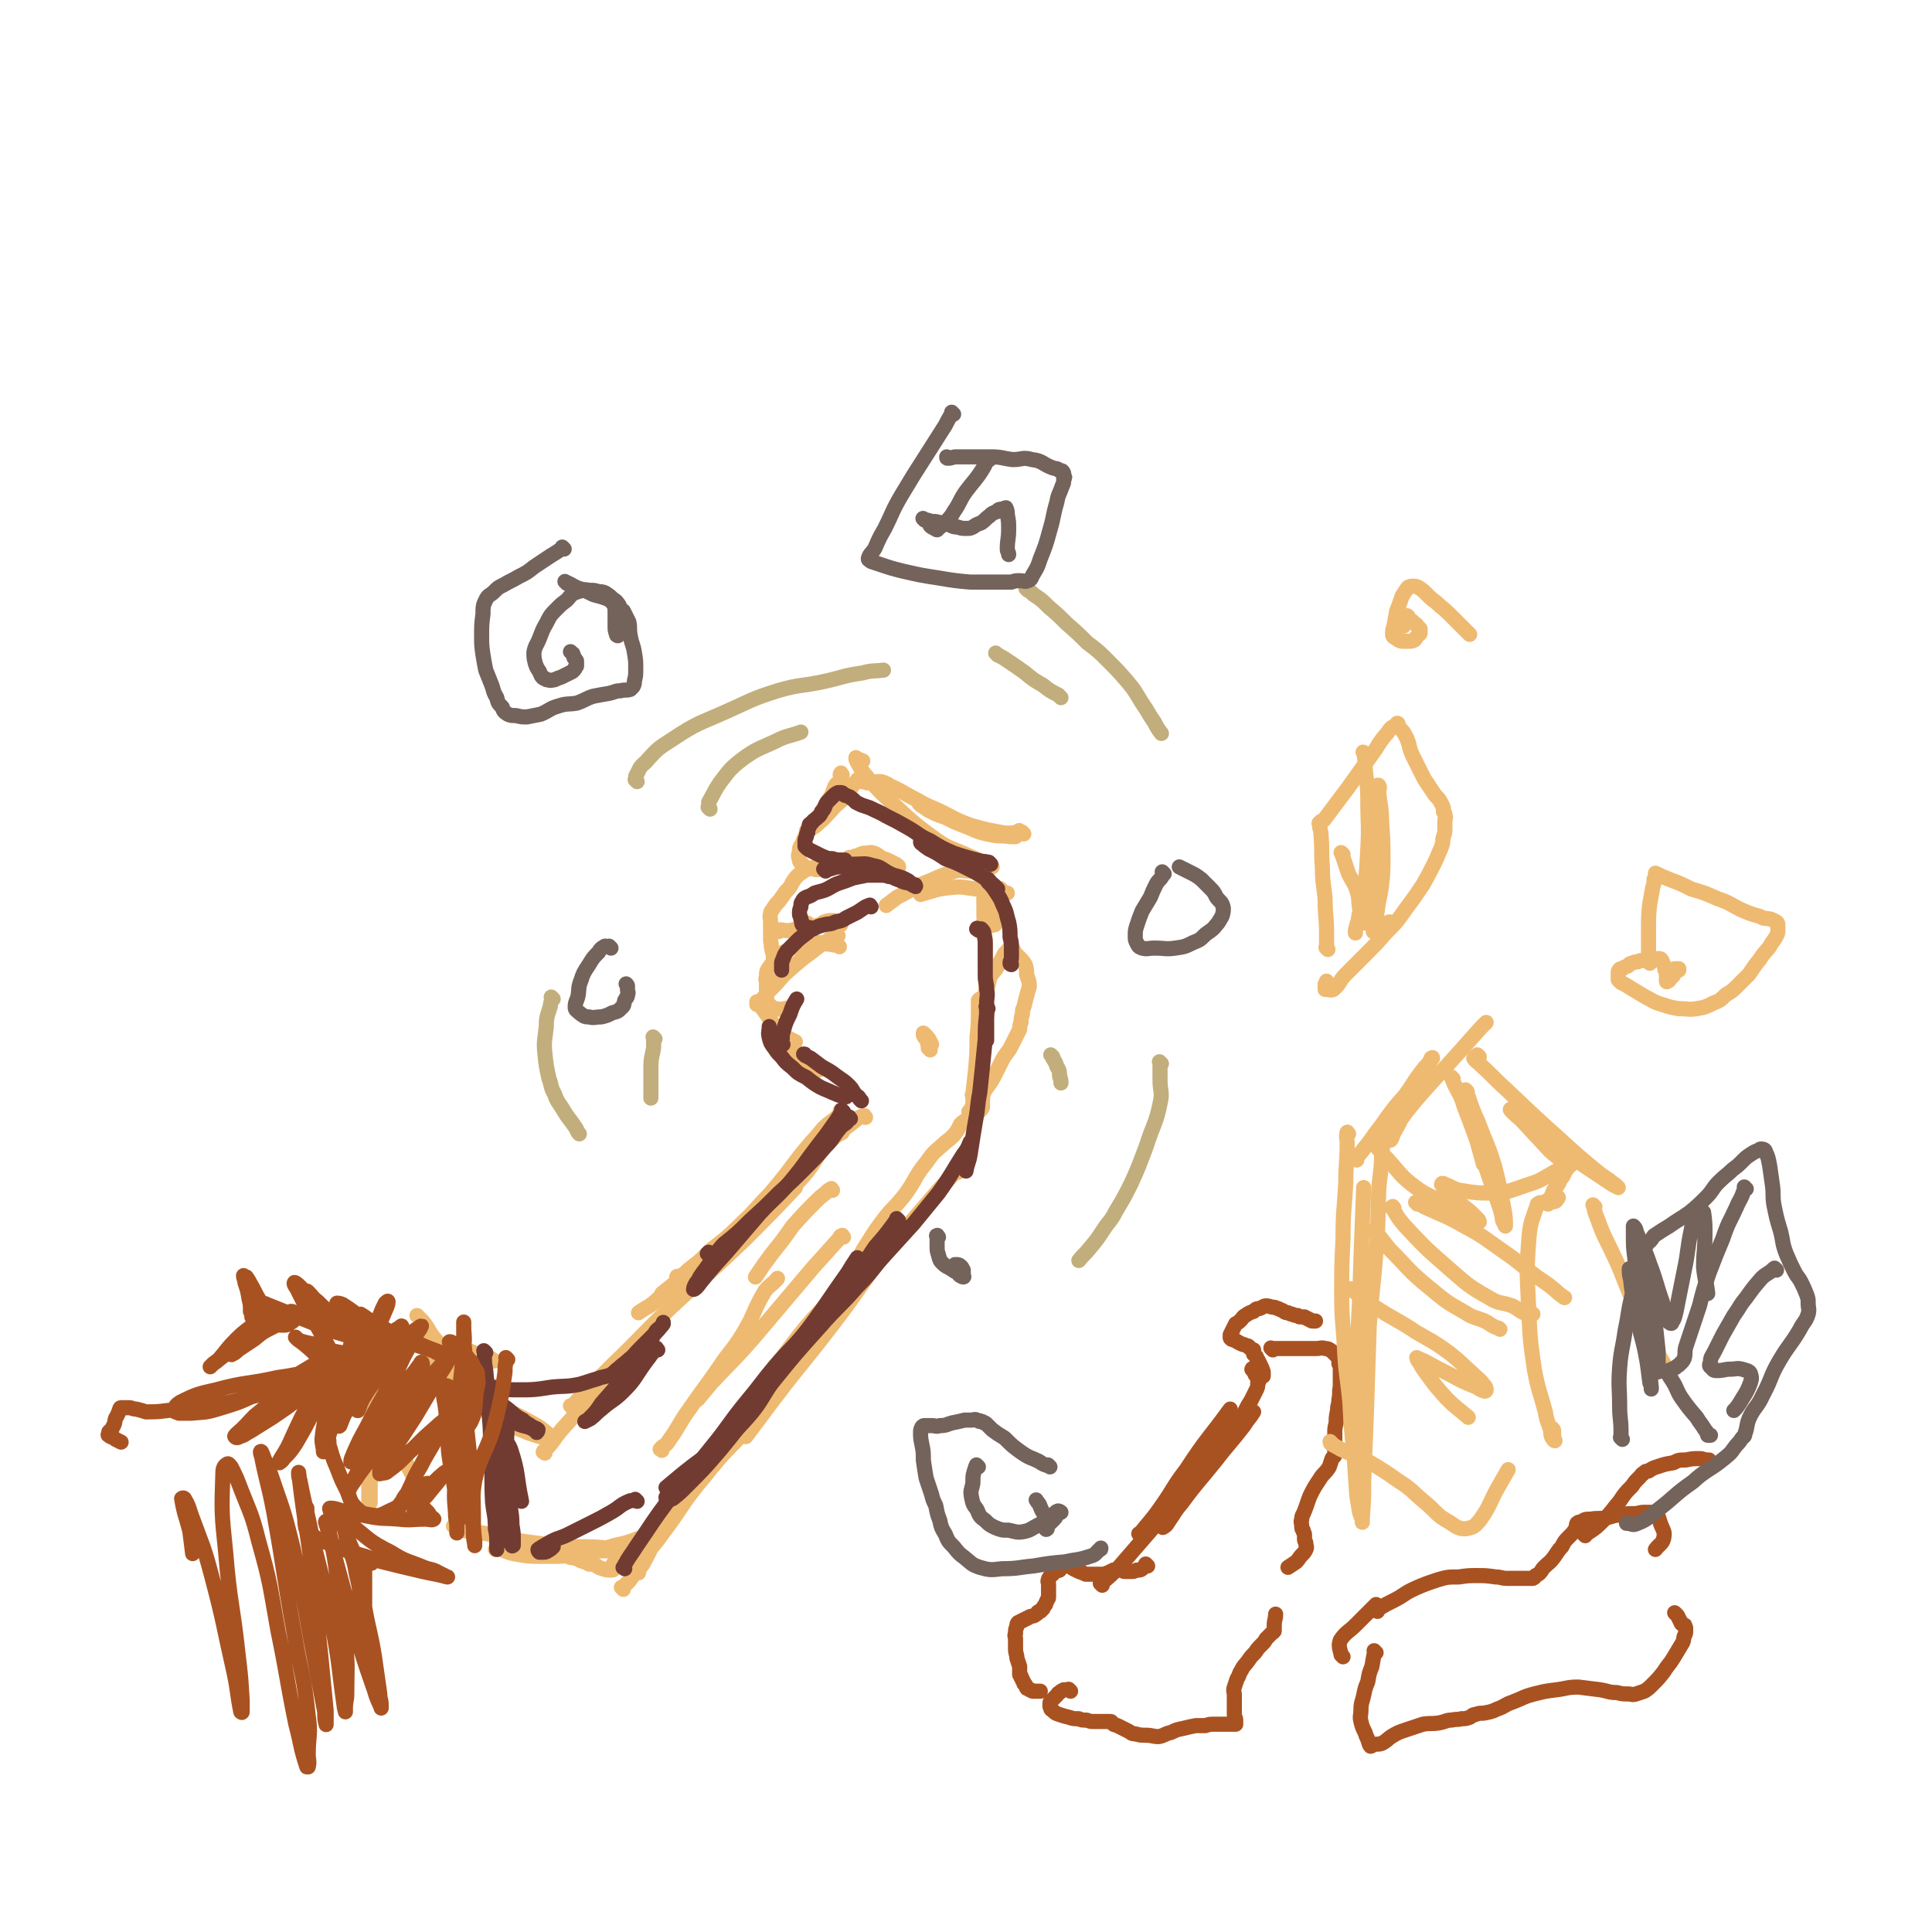 <svg viewBox='0 0 1404 1404' version='1.1' xmlns='http://www.w3.org/2000/svg' xmlns:xlink='http://www.w3.org/1999/xlink'><g fill='none' stroke='#EEBA71' stroke-width='11' stroke-linecap='round' stroke-linejoin='round'><path d='M416,1023c-1,-1 -1,-1 -1,-1 -1,-1 0,0 0,0 4,-3 4,-4 7,-7 12,-12 12,-12 23,-23 24,-23 23,-24 47,-46 25,-23 25,-22 49,-45 19,-19 19,-19 37,-38 '/><path d='M612,808c-1,-1 -1,-2 -1,-1 -1,0 0,2 -1,3 -7,7 -9,6 -15,14 -19,21 -17,22 -35,43 -20,21 -19,22 -40,42 -20,18 -21,18 -42,35 -6,6 -7,5 -14,10 '/><path d='M396,1056c-1,-1 -2,-1 -1,-1 0,-1 0,0 1,-1 7,-7 6,-8 13,-16 21,-23 20,-24 41,-47 22,-25 22,-25 45,-49 26,-27 26,-27 53,-53 16,-16 18,-15 33,-31 12,-13 10,-15 21,-28 4,-5 5,-4 10,-7 '/><path d='M629,812c-1,-1 -1,-2 -1,-1 -3,0 -3,1 -5,2 -7,6 -7,5 -14,11 -17,16 -16,17 -32,32 -17,16 -17,15 -34,30 -17,15 -16,15 -33,30 -14,12 -14,12 -29,24 '/><path d='M493,929c-1,-1 -2,-1 -1,-1 0,-1 0,0 1,0 4,-2 4,-2 7,-5 9,-7 9,-7 17,-15 13,-10 13,-10 25,-22 13,-11 13,-11 25,-23 8,-8 8,-9 16,-17 3,-4 3,-4 7,-7 1,-1 2,-1 2,-1 0,1 -1,1 -2,3 '/><path d='M696,852c-1,-1 -1,-2 -1,-1 -1,0 -1,1 -1,1 -6,7 -7,7 -13,14 -19,22 -19,22 -37,44 -19,24 -18,25 -37,50 -26,34 -27,33 -53,68 -6,8 -6,8 -12,16 '/><path d='M453,1155c-1,-1 -1,-1 -1,-1 -1,-1 0,0 0,0 4,-4 5,-4 8,-9 11,-17 8,-19 21,-35 21,-29 23,-27 45,-54 24,-31 22,-32 46,-63 14,-20 15,-20 29,-40 12,-15 11,-15 22,-30 8,-11 8,-12 17,-22 5,-6 5,-5 11,-10 1,-1 2,-1 2,-1 1,0 0,1 -1,2 -4,6 -5,6 -9,12 -19,25 -19,25 -37,50 -29,38 -28,40 -58,78 -17,21 -19,19 -36,41 -17,20 -15,21 -31,42 -7,10 -8,9 -14,19 -3,4 -2,5 -3,9 -1,0 -1,-1 -1,-1 1,-3 2,-2 4,-5 10,-18 8,-19 19,-36 14,-22 16,-21 31,-42 17,-23 16,-23 33,-47 15,-21 15,-21 31,-42 16,-20 18,-18 33,-39 8,-11 7,-12 14,-24 6,-9 6,-10 12,-18 8,-11 9,-10 17,-20 9,-12 7,-13 16,-24 5,-7 5,-7 12,-13 3,-3 4,-3 7,-6 2,-2 2,-2 4,-5 1,-2 1,-2 2,-4 2,-2 3,-2 5,-4 1,-1 1,-2 2,-3 2,-1 3,-1 5,-3 0,0 0,0 0,-1 0,-1 0,-1 0,-1 0,-1 0,-1 0,-2 0,-1 0,-1 0,-1 0,-1 0,-2 0,-1 0,0 0,1 0,2 0,1 1,1 1,1 1,1 1,0 1,1 1,1 0,1 0,2 0,0 1,0 1,-1 1,-1 1,-1 1,-2 0,-2 0,-2 0,-4 0,-2 0,-2 0,-4 0,-1 1,-1 1,-2 '/><path d='M708,797c-1,-1 -1,-1 -1,-1 -1,-1 0,0 0,0 0,1 0,1 0,1 0,1 0,1 0,2 0,1 0,3 0,2 0,-1 0,-3 0,-6 1,-9 1,-9 2,-18 1,-12 1,-12 1,-23 1,-10 1,-10 1,-19 0,-4 0,-4 0,-8 0,0 1,-1 1,-1 0,2 0,2 0,5 0,6 0,6 0,12 0,6 0,6 0,12 1,4 0,4 1,8 0,1 1,2 1,1 1,0 0,0 0,-1 0,-3 0,-3 0,-5 1,-15 2,-15 2,-30 1,-18 0,-18 0,-36 0,-15 -1,-15 -1,-31 0,-4 0,-4 0,-8 0,-3 0,-4 1,-5 0,0 1,1 1,2 1,4 1,4 1,9 1,3 1,3 1,6 0,3 0,3 1,5 0,1 0,2 1,2 0,1 1,0 2,0 0,0 -1,-1 -1,-1 1,-2 2,-2 2,-4 1,-2 0,-2 0,-5 1,-2 1,-2 1,-5 0,-1 0,-1 0,-2 '/><path d='M728,647c-1,-1 -1,-1 -1,-1 -1,-1 0,0 0,0 1,1 1,1 1,1 1,1 1,2 2,2 1,1 2,0 2,0 -1,0 -1,0 -2,0 -4,0 -4,0 -7,-1 -7,-1 -7,-2 -14,-2 -9,-1 -9,-2 -18,-1 -11,1 -11,2 -22,5 '/><path d='M711,634c-1,-1 -1,-1 -1,-1 -1,-1 0,0 0,0 0,0 0,0 0,0 -3,0 -3,0 -5,0 -6,0 -6,-1 -11,0 -9,3 -9,3 -18,7 -13,5 -12,6 -24,12 -4,3 -4,3 -8,6 '/><path d='M609,680c-1,-1 -1,-1 -1,-1 -1,-1 0,0 0,0 0,0 0,0 0,0 -1,1 -1,1 -2,1 -5,4 -5,4 -10,7 -10,8 -10,7 -19,15 -7,6 -7,6 -13,13 -5,5 -5,5 -9,10 -2,2 -2,2 -4,4 -1,0 -1,0 -1,1 0,0 0,0 0,0 0,0 0,0 0,-1 0,0 0,0 0,0 0,-1 0,-1 0,-1 0,0 0,0 0,0 1,1 2,1 2,2 5,7 5,7 10,14 6,9 5,10 12,18 5,6 6,5 12,9 3,3 3,3 6,6 1,1 2,1 2,1 1,0 0,-1 -1,-2 -3,-2 -3,-2 -5,-4 -5,-4 -5,-4 -9,-7 -4,-4 -4,-4 -7,-7 -3,-3 -4,-3 -6,-6 0,0 1,-1 1,0 3,1 3,1 7,3 2,1 2,1 4,2 '/><path d='M742,605c-1,-1 -1,-1 -1,-1 -1,-1 0,0 0,0 0,0 0,0 0,0 -1,1 -1,1 -2,2 -1,1 -1,2 -1,2 -1,0 -1,0 -2,0 -1,0 -1,0 -2,0 -6,-1 -6,0 -12,-1 -10,-2 -10,-2 -19,-6 -8,-3 -8,-3 -16,-7 -6,-2 -6,-2 -12,-5 -3,-2 -3,-2 -6,-4 0,-1 0,-1 -1,-1 '/><path d='M721,630c-1,-1 -1,-1 -1,-1 -1,-1 0,0 0,0 0,0 0,0 0,0 -2,-1 -2,-1 -5,-2 -6,-3 -6,-3 -13,-6 -11,-5 -12,-4 -22,-11 -15,-11 -15,-11 -29,-24 -13,-12 -13,-12 -24,-25 -2,-3 -2,-4 -4,-7 -1,-2 -1,-2 -1,-3 0,-1 0,0 0,0 2,1 3,1 5,2 '/><path d='M744,606c-1,-1 -1,-1 -1,-1 -1,-1 0,0 0,0 0,0 0,0 0,0 -1,0 -1,0 -2,0 -7,0 -7,1 -13,0 -11,-2 -11,-2 -22,-5 -14,-5 -13,-6 -26,-12 -10,-4 -10,-5 -20,-10 -5,-3 -5,-3 -11,-6 -3,-1 -3,-2 -6,-3 -2,-1 -2,-1 -5,-1 -2,0 -2,1 -4,1 -2,0 -2,0 -3,0 -2,0 -2,-1 -4,-1 -1,-1 -1,0 -1,0 -1,0 -1,-1 -2,-1 -1,-1 -1,0 -1,0 -1,1 -1,1 -2,2 -3,4 -3,5 -6,9 -5,6 -6,5 -11,11 -5,5 -4,5 -9,9 -4,4 -4,3 -9,6 '/><path d='M612,563c-1,-1 -1,-2 -1,-1 -1,1 0,2 0,4 -1,3 -2,2 -4,5 -2,4 -1,4 -4,9 -2,4 -2,4 -5,8 -2,4 -2,4 -5,8 -2,3 -3,3 -5,6 -2,3 -1,3 -3,6 -1,2 -1,2 -2,5 -2,3 -2,3 -2,6 -1,3 -1,3 0,6 0,1 0,1 1,2 2,2 2,2 3,3 2,1 2,1 4,1 2,0 2,1 5,1 3,-1 3,-1 6,-2 3,-1 3,-1 6,-2 2,-1 2,-1 5,-2 2,-1 2,-1 5,-2 1,-1 1,-1 2,-1 1,0 1,0 2,0 1,0 1,-1 2,-1 1,0 1,0 1,0 1,0 1,-1 2,-1 2,-1 2,-1 4,-1 3,0 3,-1 6,0 3,1 2,1 5,3 2,1 2,1 5,2 2,1 2,1 4,2 1,1 1,1 2,1 1,1 2,1 2,2 -1,0 -1,-1 -2,-1 0,0 0,0 -1,0 0,0 0,0 0,0 '/><path d='M648,630c-1,-1 -1,-1 -1,-1 -1,-1 0,0 0,0 0,0 0,0 -1,0 -2,0 -2,0 -5,0 -3,0 -3,0 -7,0 -4,0 -4,0 -8,0 -3,0 -3,0 -7,0 -3,0 -3,0 -7,0 -3,0 -3,0 -7,0 -3,0 -3,0 -7,0 -3,0 -3,1 -6,1 -2,1 -3,1 -5,1 -1,1 -1,1 -3,2 -2,2 -2,1 -4,3 -2,2 -2,2 -4,5 -2,4 -2,4 -5,7 -2,3 -2,3 -5,7 -2,2 -2,2 -4,5 -1,2 -2,2 -2,4 -1,3 0,3 0,6 0,3 0,3 0,7 0,3 0,3 0,7 1,3 0,3 1,6 0,2 1,2 1,5 0,0 0,0 0,1 0,0 0,0 0,0 0,0 0,0 0,0 '/><path d='M610,688c-1,-1 -1,-1 -1,-1 -1,-1 0,0 0,0 -4,0 -4,-1 -9,-1 -3,-1 -3,-1 -7,-1 -3,0 -3,0 -7,0 -4,1 -4,1 -7,3 -4,1 -4,1 -7,3 -3,1 -3,1 -5,2 -2,2 -2,3 -4,5 -2,2 -2,2 -4,5 -2,3 -2,3 -2,7 -1,2 0,2 0,4 0,2 0,2 0,5 0,1 0,1 0,2 0,1 0,1 0,2 0,1 0,1 0,2 0,1 0,1 0,2 0,0 0,0 0,0 1,1 1,1 1,2 1,1 1,2 2,2 2,2 2,2 4,2 5,1 5,0 11,-1 '/><path d='M589,675c-1,-1 -1,-1 -1,-1 -1,-1 0,0 0,0 0,0 0,0 0,0 2,0 2,0 4,0 2,-1 2,-2 4,-2 2,-1 2,-2 3,-2 3,-1 3,-1 5,-1 1,0 1,0 2,0 3,1 3,1 5,2 0,1 0,1 0,1 '/><path d='M566,677c-1,-1 -1,-1 -1,-1 -1,-1 0,0 0,0 0,0 0,0 0,0 0,0 -1,0 0,0 3,-1 5,1 10,0 4,-1 4,-1 8,-3 2,-1 2,-1 4,-2 '/><path d='M717,726c-1,-1 -1,-1 -1,-1 -1,-1 0,0 0,0 0,0 0,0 0,0 0,0 -1,0 0,0 0,-3 0,-3 1,-6 2,-5 1,-5 3,-10 2,-3 3,-3 5,-7 1,-2 1,-2 3,-5 1,-2 1,-2 2,-4 1,-1 1,-1 2,-2 1,-1 1,-2 2,-2 1,-1 1,0 1,0 1,0 1,0 1,1 1,1 1,1 1,2 2,2 2,2 4,4 2,2 2,2 4,5 1,3 1,3 1,7 1,4 2,4 2,9 -1,4 -1,3 -2,7 -1,4 -1,4 -2,8 -1,2 -1,2 -1,5 -1,3 -1,3 -1,6 -1,2 -1,3 -1,5 -1,2 -1,2 -2,4 -2,4 -2,4 -4,8 -3,6 -4,5 -7,11 -3,6 -3,6 -6,12 -3,5 -3,5 -7,10 -3,5 -4,5 -8,11 -2,2 -1,2 -3,4 '/><path d='M447,1138c-1,-1 -1,-1 -1,-1 -1,-1 0,0 0,0 0,1 0,1 0,1 0,1 0,2 0,2 0,1 -1,1 -2,1 -3,0 -3,0 -6,-1 -4,-1 -4,-2 -7,-4 -4,-1 -4,-1 -8,-3 -4,-1 -4,-1 -7,-2 -1,0 -1,0 -2,0 -1,0 -2,0 -1,0 1,1 2,1 4,1 2,1 2,0 5,1 2,1 2,1 5,2 1,1 3,1 3,1 0,1 -2,1 -3,0 -4,-2 -5,-1 -8,-4 -2,-2 -2,-2 -3,-5 -1,-1 -2,-1 -2,-2 -1,-1 0,-1 0,-2 '/><path d='M389,1038c-1,-1 -1,-1 -1,-1 -1,-1 0,0 0,0 0,0 0,0 0,0 1,1 1,1 1,2 1,2 1,1 2,2 1,1 1,1 2,2 1,1 2,2 2,2 -2,-1 -3,-1 -6,-2 -6,-2 -6,-2 -13,-5 -11,-5 -11,-5 -22,-12 -10,-6 -10,-7 -19,-14 -3,-2 -4,-2 -7,-5 -1,-1 -2,-3 -1,-2 6,2 7,4 15,9 10,6 10,7 21,13 10,6 10,6 21,12 5,2 6,1 11,3 1,1 1,2 2,2 1,0 2,1 2,0 0,-1 -1,-2 -2,-3 -6,-5 -7,-5 -14,-9 -15,-8 -16,-7 -30,-16 -16,-10 -15,-11 -30,-22 -3,-2 -3,-1 -6,-3 -1,-1 -1,-1 -2,-2 '/><path d='M475,1116c-1,-1 -1,-1 -1,-1 -1,-1 0,0 0,0 -5,2 -5,2 -10,3 -8,3 -8,3 -17,5 -11,3 -11,4 -22,6 -15,2 -15,2 -29,2 -12,0 -12,0 -23,-2 -5,-1 -5,-2 -10,-3 -1,0 -3,0 -3,0 1,0 2,0 4,0 7,1 7,2 14,2 10,1 10,1 20,1 11,-1 11,-1 21,-1 10,-1 10,-1 20,-1 6,0 6,0 12,0 2,0 3,-1 3,-1 1,0 -1,0 -2,0 -5,0 -5,-1 -10,-1 -12,-1 -12,-1 -24,-1 -16,-1 -16,-1 -31,-3 -16,-2 -16,-3 -31,-6 -10,-2 -10,-1 -20,-3 -2,-1 -2,-2 -4,-3 -1,0 -2,0 -2,0 -1,0 0,0 0,0 1,1 1,1 1,1 '/><path d='M358,1008c-1,-1 -1,-1 -1,-1 -1,-1 0,0 0,0 0,0 -1,0 -1,0 -5,-3 -6,-2 -10,-6 -8,-5 -8,-5 -14,-11 -9,-8 -8,-8 -16,-17 -5,-6 -4,-7 -9,-13 -2,-2 -2,-2 -4,-4 '/><path d='M359,989c-1,-1 -1,-1 -1,-1 -3,-2 -3,-1 -6,-2 -5,-2 -5,-2 -10,-4 -4,-1 -4,-1 -8,-2 -4,-2 -4,-2 -8,-2 -4,-1 -4,-1 -9,-1 -3,-1 -3,-1 -7,-1 -2,0 -2,0 -5,0 0,0 0,0 -1,0 '/><path d='M280,971c-1,-1 -1,-1 -1,-1 -1,-1 0,0 0,0 -1,5 -1,5 -2,11 -3,19 -4,19 -5,39 -2,22 -2,22 -2,44 -1,10 -1,10 -1,21 0,4 0,5 0,7 0,1 -1,-1 -1,-2 0,-6 0,-6 0,-12 0,-12 0,-12 1,-25 2,-15 2,-15 4,-30 1,-10 1,-10 1,-21 1,-5 1,-5 1,-9 0,-2 0,-5 0,-3 1,5 1,7 3,15 2,13 0,13 4,26 4,14 5,13 11,27 4,9 4,9 9,18 0,2 1,1 2,2 1,1 2,0 2,1 1,0 0,1 0,1 0,0 0,0 0,0 0,0 0,0 0,-1 '/><path d='M613,899c-1,-1 -1,-2 -1,-1 -2,0 -1,1 -3,3 -9,10 -9,10 -18,20 -11,13 -11,13 -22,26 -11,13 -11,13 -22,26 -14,16 -15,16 -30,32 -5,6 -5,6 -10,12 '/><path d='M481,1054c-1,-1 -2,-1 -1,-1 2,-3 4,-2 6,-6 8,-11 7,-12 15,-23 11,-16 11,-15 22,-31 8,-12 9,-11 17,-24 9,-15 7,-16 16,-31 4,-5 5,-4 9,-9 '/><path d='M605,865c-1,-1 -1,-2 -1,-1 -1,0 -1,1 -2,1 -4,4 -4,3 -8,7 -9,9 -9,9 -18,19 -7,10 -7,10 -15,20 -6,8 -6,8 -12,17 '/><path d='M676,763c-1,-1 -1,-1 -1,-1 -1,-1 0,0 0,0 0,-2 -1,-3 -1,-5 -1,-2 -1,-2 -2,-3 0,-1 -1,-1 -1,-2 0,-1 0,-2 0,-1 2,1 2,2 4,4 1,2 1,2 2,4 '/></g>
<g fill='none' stroke='#A95221' stroke-width='11' stroke-linecap='round' stroke-linejoin='round'><path d='M829,1116c-1,-1 -1,-1 -1,-1 -1,-1 0,0 0,0 7,-9 8,-9 15,-19 10,-14 9,-15 19,-28 15,-23 16,-22 32,-44 '/><path d='M801,1152c-1,-1 -1,-1 -1,-1 -1,-1 0,0 0,0 0,0 0,0 0,0 7,-6 7,-6 13,-12 13,-15 13,-15 26,-30 11,-14 11,-14 23,-28 12,-14 12,-14 24,-29 9,-9 9,-9 17,-19 3,-3 3,-4 6,-7 1,0 2,0 2,0 -3,5 -4,5 -7,10 -10,13 -11,13 -21,26 -12,15 -13,15 -24,30 -6,7 -5,7 -10,14 -1,2 -2,3 -4,4 0,0 0,-1 0,-2 1,-2 1,-1 2,-3 6,-9 6,-9 12,-18 6,-8 6,-8 12,-17 6,-8 5,-8 11,-16 4,-5 4,-5 8,-11 3,-3 2,-3 5,-6 2,-3 3,-2 5,-4 3,-4 3,-4 5,-8 2,-4 2,-4 4,-7 2,-4 2,-4 4,-8 1,-2 1,-2 1,-5 1,-1 1,-1 1,-3 -1,-1 -2,-1 -2,-2 -1,-1 -1,-1 -1,-2 -1,-1 -1,-1 -1,-2 -1,-1 -2,-1 -1,-1 0,-1 0,0 1,0 1,0 1,1 1,1 1,1 1,1 2,2 1,1 1,1 2,1 1,1 1,1 2,1 0,0 0,-1 0,-1 0,-1 0,-1 0,-2 -1,-3 -1,-3 -2,-5 -1,-2 -1,-2 -2,-4 -1,-1 -1,-1 -1,-2 -1,-1 -1,-1 -2,-2 0,-1 0,-1 0,-1 0,-1 0,-1 0,-1 0,-1 0,-1 0,-1 0,0 -1,0 -1,0 -1,-1 -1,-1 -1,-1 -1,0 -1,-1 -1,-1 -1,-1 -1,-1 -2,-1 -2,-1 -2,-1 -3,-1 -1,-1 -1,0 -2,-1 -1,0 -1,-1 -2,-1 -1,-1 -1,-1 -2,-1 -1,-1 -2,0 -2,-1 -1,0 -1,-1 -1,-1 0,-1 0,-1 0,-1 0,-1 0,-1 0,-1 1,-2 1,-2 2,-4 1,-2 1,-2 2,-4 2,-1 2,-1 4,-3 1,-1 1,-2 3,-3 3,-2 3,-2 6,-3 2,-2 2,-2 4,-2 3,-1 3,-2 5,-2 3,0 3,1 6,1 3,1 3,1 5,2 3,1 2,2 5,2 2,1 2,1 3,1 2,1 2,1 4,1 1,1 1,1 2,1 2,0 2,0 3,0 1,1 1,1 2,1 1,1 1,1 2,1 1,1 1,1 2,1 0,0 0,0 0,0 1,0 1,0 2,0 '/><path d='M834,1138c-1,-1 -1,-1 -1,-1 -1,-1 0,0 0,0 0,0 0,0 0,0 0,0 0,0 -1,1 -1,1 0,1 -1,1 -2,2 -2,2 -5,2 -2,1 -2,1 -4,1 -2,0 -2,0 -5,0 -1,0 -1,-1 -2,-1 -1,0 -1,0 -2,0 -1,0 -1,0 -2,0 -1,0 -1,0 -2,0 -1,1 -1,1 -2,1 -1,1 -1,1 -2,1 -1,0 -1,1 -2,1 -1,0 -1,0 -2,0 -2,0 -2,0 -3,0 -3,0 -3,0 -5,0 -2,0 -2,0 -4,0 -2,-1 -2,-1 -5,-2 -2,-1 -2,-1 -4,-2 -2,-1 -2,-2 -4,-2 0,-1 -1,0 -1,0 -1,0 -2,0 -2,0 -2,1 -2,2 -3,3 -2,1 -2,0 -4,1 -1,1 0,1 -1,2 -1,1 -2,1 -2,2 -1,1 -1,1 -1,2 -1,1 0,2 0,3 0,1 0,1 0,2 0,1 0,1 0,2 0,1 0,1 0,2 0,1 0,1 0,2 0,1 0,1 0,2 0,0 0,0 0,0 0,1 -1,1 -1,2 -1,1 0,1 -1,2 0,1 0,1 -1,2 -1,1 -1,1 -1,2 -1,1 -1,1 -2,2 0,0 -1,0 -1,0 -2,1 -1,2 -2,2 -2,2 -3,1 -5,2 -1,1 -1,1 -2,1 -1,1 -1,1 -2,1 -1,1 -1,1 -2,1 -1,1 -1,1 -2,1 -1,1 -1,1 -1,3 -1,2 -1,2 -1,5 -1,2 0,2 0,4 0,4 0,4 0,7 0,4 1,4 1,7 1,3 1,3 2,6 0,2 0,2 0,3 0,1 0,1 0,2 0,1 0,1 0,1 1,1 1,1 1,1 0,1 0,1 0,1 1,1 1,1 1,2 1,1 1,1 1,2 0,1 1,1 1,1 1,1 0,1 1,2 0,1 0,1 1,1 1,1 1,1 2,1 1,1 1,1 2,1 3,0 3,0 5,0 '/><path d='M778,1229c-1,-1 -1,-1 -1,-1 -1,-1 0,0 0,0 0,0 -1,0 -1,0 -2,0 -2,0 -3,0 -2,1 -2,1 -3,2 -2,1 -1,1 -2,2 -2,2 -2,2 -3,3 -1,1 -2,1 -2,3 0,1 0,1 0,2 1,2 0,2 2,3 2,2 2,2 5,3 3,1 3,1 7,2 3,1 3,1 7,1 2,1 2,1 5,1 2,0 2,1 5,1 1,0 1,0 2,0 2,0 2,0 3,0 2,0 2,0 3,0 1,0 1,0 2,0 1,0 1,0 2,0 1,0 1,0 1,0 1,0 1,1 1,1 2,2 2,1 4,2 2,1 2,1 4,2 2,1 2,1 4,2 2,1 2,2 5,2 4,1 4,1 8,1 4,0 5,1 9,1 5,-1 4,-2 9,-3 4,-2 4,-2 9,-3 4,-1 4,-1 9,-2 3,0 3,0 7,0 3,-1 3,-1 6,-1 2,0 2,0 5,0 2,0 2,0 4,0 1,0 1,0 2,0 1,0 1,0 2,0 1,0 1,0 1,0 1,0 1,0 2,0 0,0 0,0 0,0 0,-1 0,-1 0,-1 0,-1 0,-1 0,-2 0,-2 -1,-2 -1,-4 0,-3 0,-3 0,-6 0,-4 0,-4 0,-8 0,-3 -1,-3 0,-6 1,-3 1,-3 2,-6 2,-3 1,-3 3,-6 2,-4 2,-3 5,-7 2,-3 2,-3 5,-6 2,-3 2,-3 5,-6 2,-2 2,-2 3,-4 1,-1 1,-1 2,-2 1,-1 1,-1 2,-2 1,-1 2,-1 2,-2 0,-2 0,-2 0,-4 0,-4 1,-4 1,-8 '/><path d='M925,981c-1,-1 -1,-1 -1,-1 -1,-1 0,0 0,0 1,0 1,0 1,0 3,0 3,0 6,0 4,0 4,0 8,0 5,0 5,0 9,0 4,0 4,0 8,0 4,0 4,-1 7,0 3,0 3,1 5,2 2,2 2,2 4,4 1,2 1,2 1,5 1,2 1,2 1,5 0,3 0,3 0,6 0,3 0,3 0,6 -1,4 0,5 -1,9 0,4 -1,4 -1,8 -1,5 -1,5 -1,9 -1,4 -1,4 -1,7 0,3 0,3 0,6 0,3 0,3 0,6 0,2 0,2 0,4 0,2 -1,1 -2,3 -1,3 -1,3 -2,6 -3,5 -4,4 -7,9 -4,6 -4,6 -7,12 -2,5 -2,6 -4,11 -1,3 -2,3 -2,6 -1,2 0,3 0,5 0,2 0,2 1,3 0,2 1,2 1,3 0,2 0,2 0,4 0,1 1,1 1,3 0,2 1,2 0,4 -1,2 -1,2 -3,4 -2,2 -2,3 -4,5 -3,2 -3,2 -6,4 '/><path d='M976,1204c-1,-1 -1,-1 -1,-1 -1,-1 0,0 0,0 0,-1 -1,-2 -1,-3 -1,-4 -1,-5 0,-8 4,-6 6,-6 11,-11 6,-6 6,-6 12,-12 1,-1 1,-1 3,-3 '/><path d='M1001,1171c-1,-1 -1,-1 -1,-1 -1,-1 0,0 0,0 1,0 1,0 2,-1 5,-3 5,-3 11,-6 8,-4 7,-5 16,-9 7,-3 7,-3 16,-6 7,-2 7,-2 15,-2 7,-1 7,-1 13,-1 7,0 7,0 14,1 4,0 4,1 8,1 4,0 4,0 8,0 3,0 3,0 7,0 2,0 2,0 4,0 2,-1 1,-1 2,-2 2,-1 2,-1 3,-2 2,-2 1,-2 3,-4 4,-4 4,-3 7,-7 3,-4 3,-5 6,-8 2,-4 2,-4 5,-7 3,-3 3,-3 5,-6 1,-2 0,-2 1,-4 1,-1 2,-1 3,-1 3,-2 3,-2 7,-2 5,-1 6,0 11,-1 6,-1 5,-2 11,-2 4,-1 4,-1 9,-1 4,0 4,-1 8,-1 2,0 2,0 4,0 1,0 1,0 2,0 2,1 3,1 4,3 1,3 1,3 2,6 2,5 3,5 2,10 -1,4 -3,4 -6,8 '/><path d='M1000,1201c-1,-1 -1,-1 -1,-1 -1,-1 0,0 0,0 0,0 0,0 0,0 -1,5 -1,5 -2,11 -2,5 -2,5 -3,11 -2,5 -2,5 -3,10 -1,5 -2,5 -2,11 0,4 -1,4 0,8 1,4 1,4 3,8 1,3 1,3 2,5 1,3 1,4 2,5 1,0 1,-1 2,-1 3,-1 3,0 6,-1 4,-2 4,-3 7,-5 5,-3 5,-3 11,-5 6,-2 6,-2 12,-4 6,-1 6,0 12,-1 5,-1 5,-2 9,-2 4,-1 4,0 7,-1 3,0 3,0 6,-1 2,-1 2,-2 4,-2 3,-1 3,-1 6,-1 5,-1 6,-1 10,-3 6,-2 5,-3 11,-5 8,-3 8,-4 16,-6 8,-2 8,-2 16,-3 8,-1 8,-2 16,-2 8,1 8,1 16,2 6,1 6,2 12,2 4,1 4,1 8,1 3,0 3,1 6,0 3,-1 3,-1 6,-2 3,-2 3,-2 6,-5 4,-4 4,-4 8,-9 3,-5 4,-5 7,-10 3,-5 3,-5 6,-10 2,-3 1,-3 2,-6 1,-2 1,-2 1,-4 0,-1 0,-1 0,-2 -1,-1 0,-2 -1,-2 -1,-1 -2,-1 -2,-1 -1,-1 0,-1 -1,-2 -1,-2 -1,-2 -2,-4 -1,-1 -1,-1 -2,-2 '/><path d='M1152,1116c-1,-1 -1,-1 -1,-1 -1,-1 0,0 0,0 1,0 2,0 3,-1 6,-4 6,-4 11,-9 7,-7 6,-7 12,-14 4,-6 4,-6 9,-11 2,-3 2,-3 4,-5 1,-1 1,-1 2,-2 1,-1 1,-2 2,-2 2,-2 2,-2 4,-2 3,-2 3,-2 6,-3 6,-2 6,-2 12,-3 4,-2 4,-2 9,-2 5,-1 5,-1 10,-1 3,0 3,1 6,1 0,0 0,0 1,0 '/></g>
<g fill='none' stroke='#EEBA71' stroke-width='11' stroke-linecap='round' stroke-linejoin='round'><path d='M987,1062c-1,-1 -1,-1 -1,-1 -1,-1 0,0 0,0 0,-1 0,-1 0,-3 -1,-12 -2,-12 -2,-24 1,-26 1,-26 2,-52 2,-34 2,-34 3,-67 1,-26 1,-26 2,-52 '/><path d='M980,824c-1,-1 -1,-2 -1,-1 -1,3 0,4 0,8 0,14 -1,14 -1,28 -1,20 -2,20 -2,41 -1,20 -1,20 -1,40 0,20 1,20 2,39 1,20 2,20 4,40 1,19 1,19 3,38 1,15 1,15 2,30 1,6 1,6 2,12 1,3 1,3 2,5 0,1 0,3 0,2 0,0 0,-1 0,-3 1,-13 1,-13 1,-27 1,-25 1,-25 2,-50 1,-31 1,-31 2,-62 2,-28 3,-28 5,-56 2,-22 1,-22 2,-44 1,-13 2,-13 2,-25 1,-7 1,-7 1,-14 '/><path d='M986,843c-1,-1 -1,-1 -1,-1 -1,-1 0,0 0,0 0,0 0,0 0,0 1,-1 1,-1 2,-2 4,-5 4,-5 8,-10 6,-9 7,-9 13,-18 6,-8 6,-8 13,-16 6,-8 5,-8 11,-16 3,-4 3,-4 6,-7 1,-2 2,-3 3,-4 0,-1 0,0 -1,0 -1,3 -1,4 -2,7 -4,6 -4,6 -8,13 -5,10 -5,10 -10,20 -3,7 -3,7 -7,14 -1,2 -1,3 -2,5 -1,1 -1,1 -1,0 1,-3 1,-3 3,-6 4,-7 4,-7 9,-14 9,-11 9,-11 18,-21 10,-11 10,-11 20,-22 8,-9 8,-9 16,-18 2,-2 2,-2 4,-4 '/><path d='M1075,768c-1,-1 -1,-1 -1,-1 -1,-1 0,0 0,0 0,0 0,0 0,0 -1,0 -1,0 -1,0 -1,1 -2,2 -2,2 1,2 2,2 4,4 11,10 10,10 21,20 20,19 20,19 40,37 11,10 11,10 23,20 5,4 5,4 11,8 2,2 3,2 5,4 1,1 1,1 1,1 -2,-1 -2,-1 -4,-2 -9,-6 -9,-6 -18,-12 -13,-9 -13,-9 -26,-18 -11,-8 -10,-8 -21,-16 -5,-4 -5,-4 -9,-8 -1,-1 0,-1 0,-1 1,1 1,1 2,2 13,14 13,14 26,28 4,4 4,3 8,7 '/><path d='M1056,784c-1,-1 -1,-1 -1,-1 -1,-1 0,0 0,0 1,1 0,1 1,3 4,9 5,8 8,18 8,21 8,21 15,42 5,15 5,15 10,29 2,6 2,6 3,12 1,2 1,2 2,4 0,0 0,0 0,0 0,-6 0,-6 -1,-12 -3,-16 -3,-16 -7,-32 -5,-16 -6,-16 -12,-32 -4,-9 -4,-9 -7,-18 -1,-2 0,-2 -1,-4 -1,-1 -1,-1 -1,-1 1,8 1,9 3,17 5,19 5,19 10,37 '/><path d='M1002,835c-1,-1 -1,-1 -1,-1 -1,-1 0,0 0,0 0,0 0,0 0,0 3,4 3,4 7,8 10,11 9,12 21,21 10,7 11,6 23,12 6,4 7,3 13,7 4,2 3,3 7,4 1,1 2,2 3,2 0,0 0,-1 -1,-2 -2,-2 -2,-2 -5,-5 -7,-6 -7,-5 -13,-11 -5,-4 -5,-5 -8,-9 -1,0 0,-1 0,-1 2,0 2,1 3,1 5,2 5,3 10,4 12,2 13,2 25,2 12,-1 12,-2 24,-6 10,-3 10,-4 19,-9 6,-3 6,-4 11,-7 3,-1 3,-1 5,-2 1,-1 2,-2 2,-2 1,0 1,0 0,1 0,1 0,1 -1,1 -4,3 -4,3 -7,6 -3,4 -2,5 -5,8 -2,5 -2,4 -5,8 -1,3 -1,3 -2,5 -1,1 -1,2 -2,3 0,1 0,2 0,2 1,-1 0,-3 1,-3 2,-1 3,-1 5,-1 1,-1 1,-1 1,-1 1,0 0,1 0,1 -1,1 -1,2 -2,2 -2,1 -2,0 -4,0 -1,0 -1,0 -2,0 -2,0 -2,1 -3,1 -1,0 -2,0 -2,0 -2,1 -2,1 -2,2 -4,12 -5,12 -6,25 -2,26 -1,26 0,52 1,21 1,21 4,42 3,16 4,16 8,31 1,7 2,7 4,14 0,3 0,3 1,5 1,1 1,2 2,2 0,-1 -1,-2 -1,-3 0,-2 0,-2 0,-4 0,-1 0,-1 -1,-2 '/><path d='M968,1049c-1,-1 -1,-1 -1,-1 -1,-1 0,0 0,0 0,1 0,1 0,1 3,2 4,2 7,4 11,5 11,5 22,10 10,6 10,6 20,13 11,7 10,8 21,17 8,7 7,8 16,13 5,3 6,5 12,5 6,-1 7,-2 11,-7 7,-10 6,-11 12,-22 4,-7 4,-7 8,-14 '/><path d='M1159,877c-1,-1 -1,-1 -1,-1 -1,-1 0,0 0,0 0,0 0,0 0,0 1,5 1,5 3,10 5,14 6,14 12,27 7,15 6,15 13,31 5,11 5,11 11,23 4,8 4,8 8,17 3,5 3,5 6,10 1,2 0,2 1,4 '/><path d='M1030,875c-1,-1 -2,-2 -1,-1 2,1 3,1 6,3 15,7 15,6 29,14 15,8 15,9 28,18 13,9 13,10 25,19 9,6 9,6 17,13 2,1 1,1 3,2 '/><path d='M1013,878c-1,-1 -1,-2 -1,-1 -1,0 -1,1 0,1 4,7 4,7 9,13 15,16 15,16 31,30 14,12 14,13 30,22 8,5 9,3 17,6 6,3 5,4 11,6 2,1 2,0 4,0 '/><path d='M999,896c-1,-1 -2,-2 -1,-1 0,0 1,0 2,1 5,5 5,6 10,12 14,14 13,15 29,28 12,10 12,10 26,18 6,4 7,3 14,6 4,2 4,3 9,5 1,0 1,0 2,1 '/><path d='M983,938c-1,-1 -1,-1 -1,-1 -1,-1 0,0 0,0 8,6 8,6 16,12 15,10 16,9 31,19 12,7 13,7 24,15 9,7 9,8 17,15 4,4 5,4 8,8 2,2 2,3 2,4 0,1 -1,1 -1,1 -3,-1 -3,-1 -6,-3 -10,-4 -10,-4 -19,-9 -10,-5 -10,-5 -19,-10 -3,-1 -4,-2 -5,-2 -1,-1 0,0 0,1 3,4 2,4 5,8 8,11 8,11 16,20 8,8 8,7 16,14 '/><path d='M965,690c-1,-1 -1,-1 -1,-1 -1,-1 0,0 0,0 0,0 0,0 0,0 0,-6 0,-6 0,-12 0,-11 -1,-11 -1,-23 -1,-12 -2,-12 -2,-24 -1,-11 0,-11 -1,-23 0,-4 -1,-4 -1,-7 0,-1 -1,-2 0,-2 1,-2 2,-1 3,-2 3,-4 3,-4 6,-8 6,-8 6,-8 12,-16 5,-7 5,-7 10,-14 5,-7 5,-7 10,-14 3,-5 3,-5 7,-10 2,-2 2,-3 4,-5 1,-1 2,-1 4,-2 0,-1 0,-2 1,-1 0,0 -1,1 0,1 2,4 3,3 5,7 4,7 2,8 6,16 4,8 4,8 8,16 4,6 4,6 8,12 3,3 3,3 5,7 1,2 1,2 1,5 1,1 1,1 1,2 1,3 0,3 0,5 0,2 0,2 0,5 0,3 0,3 -1,6 -1,3 0,3 -1,6 -1,3 -1,3 -2,5 -2,5 -2,5 -4,9 -4,8 -4,8 -8,15 -6,9 -6,9 -12,17 -7,10 -7,10 -15,18 -7,8 -7,8 -15,16 -7,7 -7,7 -14,14 -5,5 -4,7 -9,11 -2,1 -3,0 -6,0 0,0 0,0 0,0 0,-2 0,-2 0,-4 1,-1 1,-1 1,-2 '/><path d='M992,548c-1,-1 -1,-1 -1,-1 -1,-1 0,0 0,0 0,0 0,0 0,0 0,0 0,0 0,0 1,5 1,5 1,10 1,12 2,12 2,24 0,18 1,18 0,36 -1,19 -1,19 -4,37 -1,8 -2,7 -3,15 -1,3 -1,3 -2,7 0,1 0,1 0,1 0,1 0,1 0,1 0,0 0,0 0,0 '/><path d='M976,621c-1,-1 -1,-1 -1,-1 -1,-1 0,0 0,0 1,1 0,1 1,3 2,6 2,6 4,12 3,6 4,6 6,12 2,6 1,7 2,13 1,3 1,3 2,6 1,2 1,2 2,4 1,0 1,1 1,1 0,0 1,-1 1,-1 1,-3 2,-3 2,-6 2,-13 1,-13 1,-25 1,-18 2,-18 2,-35 1,-11 0,-11 0,-22 0,-5 0,-5 1,-10 0,-1 2,-2 2,-1 1,1 0,2 0,5 1,11 2,11 2,21 1,14 1,14 1,27 0,10 0,10 -1,19 -1,9 -2,9 -3,18 -1,6 -1,6 -2,11 -1,1 -1,1 -1,2 0,1 0,1 0,2 0,1 0,1 0,1 0,0 0,-1 0,-1 1,-1 2,-1 4,-1 1,-1 1,-1 3,-2 1,-1 1,-2 3,-2 1,-1 1,-1 2,-1 0,0 0,0 0,0 0,1 0,1 0,1 -2,2 -2,2 -5,4 0,0 0,0 -1,1 '/><path d='M1199,700c-1,-1 -1,-1 -1,-1 -1,-1 0,0 0,0 0,0 0,0 0,0 0,-4 0,-4 0,-8 0,-9 0,-9 0,-17 0,-9 0,-9 1,-18 1,-5 1,-5 2,-11 1,-3 1,-3 1,-6 1,-2 1,-2 1,-4 0,0 0,0 0,0 0,-1 0,0 1,0 4,2 4,2 9,4 8,3 8,3 16,7 10,3 10,3 19,7 9,3 9,4 17,8 7,3 7,3 14,5 3,2 4,1 8,2 2,1 2,1 4,2 1,1 1,1 1,3 0,1 0,1 0,3 0,2 0,2 -1,4 -2,4 -3,4 -5,8 -3,4 -4,4 -7,9 -4,5 -4,5 -8,11 -4,4 -4,4 -8,8 -4,4 -4,4 -9,7 -4,4 -4,4 -9,6 -6,3 -6,3 -12,4 -6,1 -6,0 -13,0 -6,-1 -6,-1 -12,-3 -7,-2 -7,-3 -13,-6 -5,-3 -5,-3 -10,-6 -3,-2 -3,-2 -7,-4 -1,-1 -1,-1 -2,-2 0,0 0,0 0,-1 0,-1 0,-1 0,-1 0,-1 0,-1 0,-2 0,-1 0,-2 0,-2 1,-2 1,-2 3,-2 2,-2 2,-1 4,-2 1,-1 1,-2 3,-2 2,-1 2,-1 4,-1 2,-1 2,-1 4,-1 2,0 2,0 5,0 2,0 2,-1 4,-1 2,0 2,-1 4,0 1,1 1,2 2,4 1,2 1,2 1,4 1,2 1,2 1,4 0,1 0,1 0,2 0,1 0,2 0,2 0,1 1,0 1,0 2,-1 1,-1 2,-2 1,-1 1,-1 2,-2 1,-2 1,-2 2,-3 1,-1 1,-1 2,-1 0,-1 0,-1 0,-1 -1,0 -1,0 -3,0 '/><path d='M1068,461c-1,-1 -1,-1 -1,-1 -1,-1 0,0 0,0 0,0 0,0 0,0 -3,-3 -3,-3 -6,-6 -4,-4 -4,-4 -8,-8 -4,-4 -5,-4 -9,-8 -4,-3 -4,-3 -7,-6 -3,-3 -3,-3 -6,-5 -2,-1 -2,-1 -4,-1 -2,0 -2,0 -4,1 -2,3 -2,3 -4,6 -2,6 -2,6 -4,11 -1,5 -1,6 -2,11 -1,3 -1,3 -1,6 0,1 0,1 1,2 2,1 2,1 3,2 2,1 2,1 4,1 1,0 2,0 3,0 3,0 3,0 5,-1 1,-1 1,-2 2,-3 1,-1 2,-1 2,-2 0,-1 0,-2 0,-3 -1,-1 -1,-1 -2,-2 -1,-2 -1,-1 -2,-2 -2,-2 -2,-2 -4,-3 -1,-1 0,-2 -1,-2 -1,-1 -1,-1 -2,0 -1,3 -1,3 -1,7 '/></g>
<g fill='none' stroke='#723B31' stroke-width='11' stroke-linecap='round' stroke-linejoin='round'><path d='M574,984c-1,-1 -1,-2 -1,-1 -1,0 0,1 -1,3 -4,9 -4,9 -10,17 -11,17 -10,18 -24,33 -19,20 -21,18 -42,35 -6,5 -6,5 -12,10 '/><path d='M454,1140c-1,-1 -2,-1 -1,-1 4,-8 5,-8 10,-16 11,-16 11,-17 23,-33 14,-19 15,-18 30,-37 14,-17 13,-18 27,-35 10,-12 10,-13 20,-25 12,-14 13,-13 24,-27 15,-20 14,-20 29,-41 3,-5 3,-5 7,-11 '/><path d='M653,887c-1,-1 -1,-1 -1,-1 -1,-1 0,0 0,0 -1,2 -2,2 -3,4 -6,8 -6,8 -13,16 -10,15 -10,15 -21,29 -12,17 -13,16 -26,32 -15,20 -15,21 -30,40 -14,19 -14,19 -29,36 -10,12 -11,11 -23,22 -7,6 -7,6 -14,13 -3,3 -3,3 -6,7 -1,1 -1,1 -2,2 0,1 -1,1 -1,1 0,1 0,2 1,2 1,0 2,0 4,-1 5,-4 5,-4 10,-9 13,-13 13,-13 25,-27 19,-23 18,-24 37,-48 17,-21 17,-21 35,-41 13,-15 14,-14 27,-29 11,-11 10,-12 21,-24 10,-11 10,-11 20,-22 9,-11 9,-11 18,-22 10,-14 9,-14 18,-28 3,-4 3,-4 5,-9 '/><path d='M613,808c-1,-1 -1,-1 -1,-1 -1,-1 0,0 0,0 -2,4 -2,4 -4,7 -7,10 -7,10 -14,19 -10,13 -9,13 -19,25 -11,13 -12,12 -23,24 -12,14 -12,14 -24,28 -10,11 -10,11 -19,22 -2,3 -4,5 -5,5 0,-1 1,-4 3,-6 3,-6 4,-6 8,-12 '/><path d='M618,813c-1,-1 -1,-2 -1,-1 -1,0 1,1 0,1 -2,4 -3,3 -6,6 -6,7 -5,8 -11,14 -7,8 -7,8 -14,15 -10,10 -10,10 -20,19 -10,10 -10,10 -21,20 -9,9 -9,9 -19,17 -4,4 -4,6 -9,8 -1,1 -2,0 -3,-1 0,0 1,0 1,-1 '/><path d='M626,800c-1,-1 -1,-1 -1,-1 -1,-1 0,0 0,0 0,0 0,0 0,0 -1,-2 -1,-2 -3,-3 -3,-4 -2,-4 -5,-7 -4,-4 -5,-4 -9,-7 -5,-4 -6,-4 -11,-7 -4,-3 -4,-3 -8,-6 -2,-1 -2,-1 -4,-2 0,-1 0,-1 -1,-1 '/><path d='M615,797c-1,-1 -1,-1 -1,-1 -1,-1 0,0 0,0 -2,0 -2,0 -4,0 -3,-1 -2,-1 -5,-2 -4,-2 -5,-2 -9,-4 -5,-3 -5,-3 -10,-7 -6,-3 -6,-3 -10,-7 -5,-4 -5,-4 -8,-8 -3,-3 -3,-3 -5,-6 -3,-4 -3,-4 -4,-8 -1,-4 0,-4 0,-8 '/><path d='M569,759c-1,-1 -1,-1 -1,-1 -1,-1 0,0 0,0 0,0 0,0 0,0 0,0 0,0 0,0 -1,-1 0,0 0,-1 1,-3 0,-4 1,-7 2,-7 2,-7 5,-13 2,-6 2,-6 5,-11 '/><path d='M725,646c-1,-1 -1,-1 -1,-1 -1,-1 0,0 0,0 -1,-1 -1,-1 -2,-2 -4,-3 -4,-3 -8,-6 -5,-3 -5,-3 -11,-6 -8,-4 -8,-4 -16,-7 -6,-4 -6,-4 -12,-7 -3,-2 -3,-2 -5,-4 -1,0 -1,-1 -1,-1 0,-1 0,0 0,0 1,1 1,1 1,1 '/><path d='M720,628c-1,-1 -1,-1 -1,-1 -1,-1 0,0 0,0 0,0 0,0 0,0 -3,-1 -3,-1 -5,-1 -4,-1 -4,-1 -8,-2 -7,-2 -7,-2 -13,-4 -9,-4 -9,-4 -17,-9 -9,-4 -8,-5 -17,-10 -7,-4 -7,-4 -15,-8 -5,-3 -6,-3 -12,-6 -3,-1 -3,-1 -6,-2 -2,-1 -2,-1 -4,-2 -1,-1 -1,-1 -2,-2 -2,-1 -2,-2 -3,-2 -2,-1 -2,-1 -3,-1 -2,-1 -1,-2 -3,-2 -1,0 -1,0 -2,0 -2,1 -2,1 -4,3 -2,2 -2,2 -4,4 -2,3 -1,4 -4,7 -1,3 -2,3 -4,5 -1,1 -2,1 -3,3 -2,1 -2,1 -2,3 -1,2 -1,2 -1,4 -1,1 -1,1 -1,3 -1,2 -1,2 -1,3 0,1 0,1 0,2 0,1 0,2 0,2 2,2 2,2 4,3 4,2 4,2 8,4 3,1 3,2 8,2 3,1 3,1 7,1 1,0 1,0 2,0 '/><path d='M600,633c-1,-1 -1,-1 -1,-1 -1,-1 0,0 0,0 1,0 1,0 2,0 5,-1 5,-2 9,-2 6,-1 6,-2 12,-2 6,0 6,-1 12,1 6,1 6,2 11,5 4,2 4,2 8,3 3,1 3,1 5,2 2,1 2,1 3,2 2,1 1,2 2,2 1,1 1,0 2,0 0,0 1,2 0,1 0,0 -1,-1 -2,-1 -3,-2 -3,-1 -6,-2 -3,-1 -2,-1 -5,-2 -3,-1 -3,-2 -6,-2 -3,-1 -3,-1 -7,-1 -5,0 -5,0 -9,0 -5,1 -5,1 -10,2 -5,2 -5,2 -11,4 -5,2 -5,3 -10,5 -3,1 -4,1 -7,2 -3,2 -3,2 -6,3 -2,1 -2,1 -3,3 -1,1 -1,2 -1,4 -1,2 -1,3 -1,5 0,2 1,2 1,4 1,2 0,2 1,4 1,1 2,1 4,2 0,0 0,0 1,0 '/><path d='M633,659c-1,-1 -1,-2 -1,-1 -2,0 -2,1 -3,1 -3,2 -3,2 -6,4 -4,2 -4,2 -8,4 -3,2 -3,2 -8,3 -4,2 -4,1 -8,2 -4,1 -4,1 -8,3 -3,1 -3,2 -6,4 -4,3 -4,3 -7,6 -3,3 -3,3 -6,6 -2,3 -2,3 -3,6 -1,2 -1,2 -1,4 0,1 0,1 0,2 0,1 0,1 0,2 0,0 0,0 0,0 '/><path d='M719,640c-1,-1 -1,-1 -1,-1 -1,-1 0,0 0,0 0,1 0,1 0,2 3,3 3,3 5,6 4,6 4,6 6,11 3,6 2,6 4,12 1,5 1,6 1,11 1,4 1,4 1,8 0,3 0,3 0,7 0,2 -1,2 -1,4 0,0 0,0 0,0 0,1 1,1 1,1 '/><path d='M711,676c-1,-1 -2,-1 -1,-1 0,-1 0,0 1,0 1,0 2,0 2,0 2,2 2,2 2,4 1,4 1,4 1,8 0,5 0,5 0,10 0,6 0,6 0,12 0,5 1,5 1,10 1,5 0,5 0,10 0,4 0,4 0,9 0,3 0,3 0,7 0,3 0,3 0,7 0,2 0,2 0,3 0,1 0,1 0,1 '/><path d='M718,733c-1,-1 -1,-1 -1,-1 -1,-1 0,0 0,0 0,0 0,0 0,0 0,2 0,2 0,5 -1,9 -1,9 -1,18 -1,10 -1,10 -2,20 -1,9 -1,9 -2,19 -2,10 -1,10 -3,20 -2,12 -2,12 -4,25 -1,6 -2,6 -3,12 '/><path d='M478,981c-1,-1 -1,-1 -1,-1 -1,-1 0,0 0,0 0,0 0,0 0,0 0,0 0,-1 0,0 -4,4 -4,5 -8,10 -8,11 -7,12 -16,21 -7,7 -8,6 -16,13 -4,3 -4,4 -8,7 -2,1 -4,2 -4,2 0,0 2,-1 3,-2 5,-5 5,-5 9,-11 7,-8 7,-8 14,-16 8,-11 9,-10 17,-21 5,-8 4,-8 9,-16 2,-2 3,-2 5,-5 0,0 0,-1 0,-1 0,0 0,1 0,1 -4,5 -4,5 -8,9 -5,5 -5,5 -9,9 -4,4 -4,5 -8,8 -3,3 -4,3 -7,6 -3,2 -3,3 -6,5 -5,2 -5,1 -10,3 -7,2 -6,2 -13,4 -10,2 -10,1 -20,2 -13,2 -13,2 -26,2 -9,0 -9,-1 -18,-2 -6,-1 -8,-2 -11,-1 -1,0 1,2 2,3 3,2 4,1 7,4 8,5 7,5 14,10 5,4 5,5 11,8 3,3 3,2 7,5 2,1 3,1 4,2 0,1 -1,2 -1,2 -1,-1 -1,-2 -2,-2 -5,-3 -6,-2 -11,-4 '/><path d='M463,1091c-1,-1 -1,-1 -1,-1 -1,-1 0,0 0,0 -2,1 -3,0 -5,1 -7,3 -6,4 -13,8 -7,4 -7,4 -15,8 -8,4 -8,4 -16,8 -6,3 -6,2 -12,5 -4,2 -3,2 -7,4 -1,1 -2,1 -3,2 0,1 0,1 1,2 1,0 1,0 2,0 2,0 3,0 4,-1 2,-1 2,-1 4,-3 '/><path d='M353,983c-1,-1 -1,-1 -1,-1 -1,-1 0,0 0,0 0,0 0,0 0,1 0,7 0,7 1,13 1,14 2,14 2,28 2,17 1,17 2,34 1,17 0,17 1,34 1,9 2,9 2,19 1,5 1,5 1,11 0,1 0,1 0,3 0,0 0,1 0,1 0,-3 0,-3 0,-6 0,-19 0,-19 0,-38 0,-15 0,-15 1,-29 1,-9 2,-9 3,-17 1,-4 1,-4 2,-7 1,-1 1,0 1,0 1,12 0,12 0,25 1,18 1,18 2,35 1,10 2,10 2,19 1,6 1,6 1,11 0,2 0,2 0,4 0,0 0,0 0,0 0,0 -1,1 -1,0 -3,-5 -3,-5 -4,-11 -4,-17 -5,-17 -6,-34 -2,-12 -1,-13 -1,-25 1,-4 0,-8 2,-8 3,0 6,3 8,8 6,18 4,19 8,38 '/></g>
<g fill='none' stroke='#A95221' stroke-width='11' stroke-linecap='round' stroke-linejoin='round'><path d='M369,988c-1,-1 -1,-1 -1,-1 -1,-1 0,0 0,0 0,0 0,0 0,1 -1,5 -1,5 -1,9 -1,7 -1,7 -2,14 -3,14 -3,15 -7,29 -6,18 -9,18 -13,36 -2,12 -1,12 -1,24 -1,7 0,7 0,14 0,5 1,7 1,9 0,1 0,-1 0,-3 -1,-9 -1,-9 -1,-19 -1,-17 -1,-17 -2,-35 -2,-24 -3,-24 -4,-48 -1,-17 0,-17 0,-34 -1,-9 -1,-9 -1,-18 0,-3 0,-4 0,-5 0,-1 0,1 0,2 0,8 1,8 0,16 -2,26 -3,26 -5,52 -1,22 -1,22 -1,44 -1,12 -1,12 0,24 0,6 1,6 1,11 0,1 0,1 0,2 0,1 0,2 0,2 0,-4 0,-5 0,-9 0,-9 0,-9 -1,-18 -2,-16 -3,-16 -5,-32 -1,-15 -1,-15 -2,-30 -1,-8 -2,-9 -2,-17 0,-1 0,-2 1,-1 2,0 3,0 4,2 3,18 3,18 4,37 2,14 1,15 2,29 1,10 1,10 2,19 1,3 0,3 1,6 0,1 2,3 2,2 0,-6 -1,-8 -2,-16 -1,-18 0,-18 -2,-36 -1,-13 -1,-12 -2,-25 -1,-5 -1,-5 -1,-11 0,-1 0,-1 0,-1 0,0 0,0 0,1 0,7 -1,7 -1,14 0,6 -1,6 0,12 0,2 1,3 3,2 3,0 4,-1 6,-4 3,-4 3,-4 5,-9 2,-8 1,-9 2,-17 1,-6 2,-6 1,-12 0,-4 -1,-4 -3,-7 -1,-3 -1,-3 -3,-5 -2,-3 -2,-2 -5,-5 -2,-2 -2,-2 -5,-5 -1,-1 -1,-1 -2,-2 -1,-1 -2,-1 -2,-1 -1,0 0,1 0,1 1,2 1,2 3,4 2,2 2,2 4,4 1,2 1,2 2,4 1,1 3,1 3,1 -1,-1 -2,-2 -5,-2 -10,-4 -10,-3 -21,-6 -12,-4 -12,-4 -23,-8 -15,-7 -15,-7 -29,-15 -7,-4 -7,-4 -14,-9 -1,-1 -3,-2 -2,-2 0,0 2,0 4,1 8,5 8,6 16,11 13,7 13,7 27,13 9,5 9,4 18,8 3,1 3,1 6,2 1,1 1,1 2,1 1,0 2,0 2,0 -4,-2 -5,-2 -10,-4 -9,-4 -9,-3 -18,-7 -11,-5 -11,-6 -21,-11 -5,-3 -4,-3 -9,-6 0,0 0,0 0,0 0,0 0,0 0,0 '/><path d='M304,1090c-1,-1 -1,-1 -1,-1 -1,-1 0,0 0,0 0,1 0,1 0,1 2,3 2,3 4,5 2,2 2,2 4,4 1,1 1,2 2,3 1,1 3,2 2,2 -1,1 -3,0 -6,0 -10,0 -10,1 -19,0 -11,-1 -12,0 -22,-2 -10,-2 -10,-2 -19,-4 -4,-1 -5,-2 -9,-2 -1,0 0,1 0,2 7,5 7,5 15,10 14,11 13,12 29,20 11,7 12,6 24,11 5,2 6,1 11,4 2,1 2,1 4,2 1,1 3,1 2,1 -7,-2 -9,-2 -18,-4 -17,-4 -17,-4 -33,-8 -17,-6 -18,-5 -34,-12 -8,-3 -9,-3 -15,-8 -2,-2 -3,-3 -3,-5 -1,-4 0,-5 0,-9 1,-2 1,-2 1,-4 '/><path d='M258,969c-1,-1 -1,-1 -1,-1 -1,-1 0,0 0,0 0,0 0,0 0,0 0,2 0,2 -1,5 -3,12 -4,11 -6,24 -4,16 -3,16 -7,32 -2,8 -2,8 -5,17 0,0 -1,1 -1,0 1,-4 1,-5 3,-11 7,-18 7,-18 16,-36 6,-14 6,-14 13,-29 5,-9 5,-9 9,-19 1,-2 1,-2 2,-4 1,-1 2,-2 2,-1 0,0 0,2 -1,4 -3,7 -3,7 -6,14 -9,18 -10,17 -17,36 -5,12 -4,13 -8,26 -2,5 -3,5 -4,10 0,0 0,1 1,0 2,-5 2,-6 5,-11 7,-13 7,-14 14,-26 7,-11 7,-11 14,-21 3,-5 3,-6 7,-11 2,-2 2,-1 4,-2 0,-1 1,-2 1,-1 -1,0 -1,0 -2,1 -5,7 -5,7 -9,15 -6,11 -6,11 -12,23 -4,9 -3,9 -7,17 -1,3 -2,6 -2,5 1,-2 1,-5 4,-9 6,-10 7,-10 14,-19 7,-10 8,-9 15,-19 4,-5 4,-6 8,-11 1,-1 2,-1 3,-2 1,-1 3,-2 2,-1 -1,3 -3,4 -5,9 -9,14 -8,15 -16,30 -9,17 -10,17 -19,35 -5,9 -5,9 -9,18 -1,3 -2,4 -2,6 0,1 0,0 0,0 4,-5 4,-6 8,-11 8,-11 8,-11 16,-22 8,-12 7,-13 16,-24 4,-6 5,-6 9,-12 2,-1 1,-2 2,-3 1,0 1,1 1,2 -2,3 -2,3 -5,6 -8,12 -8,12 -16,25 -9,14 -9,15 -17,29 -6,12 -6,12 -12,23 -2,4 -3,5 -3,7 -1,1 0,-1 1,-2 6,-9 6,-9 12,-17 14,-18 14,-18 27,-36 11,-15 11,-15 22,-30 4,-4 4,-5 8,-9 1,-1 2,-2 4,-2 0,-1 0,0 -1,0 -3,6 -3,6 -7,12 -9,16 -9,16 -18,31 -9,14 -9,14 -18,27 -3,5 -4,5 -7,11 -1,1 -1,1 -1,2 0,1 0,2 0,2 3,-1 4,0 6,-2 11,-8 10,-9 19,-17 8,-8 8,-8 16,-15 3,-3 5,-4 7,-6 1,0 -1,1 -1,3 -3,5 -3,5 -6,11 -5,10 -6,10 -11,20 -6,10 -5,10 -10,20 -3,4 -3,4 -5,9 -1,1 -1,2 -1,2 0,0 -1,-1 0,-2 2,-3 2,-3 5,-5 4,-3 4,-3 9,-6 2,-2 2,-2 5,-4 1,-1 1,-1 2,-1 1,1 0,1 0,2 0,2 -1,2 -1,4 -2,4 -2,4 -4,8 -2,4 -3,3 -5,7 -1,2 -2,5 -1,5 0,0 0,-3 2,-6 3,-6 3,-6 8,-11 4,-5 4,-5 9,-11 2,-3 2,-3 5,-6 1,-1 3,-1 2,-1 0,0 -2,0 -4,2 -5,4 -5,5 -10,9 -7,5 -8,5 -15,10 -7,4 -7,5 -14,8 -6,3 -7,4 -13,3 -6,-1 -7,-1 -11,-5 -5,-5 -4,-6 -7,-13 -4,-8 -4,-8 -7,-16 -3,-7 -3,-7 -5,-14 -1,-3 -1,-3 -1,-6 -1,-1 0,-1 -1,-2 0,-1 -1,-1 -1,-1 -1,0 0,1 0,2 0,2 0,2 -1,4 0,2 -1,2 -1,3 0,1 0,2 0,2 0,-4 -1,-5 -1,-9 1,-11 2,-11 3,-21 1,-12 0,-12 1,-24 1,-6 0,-6 1,-11 1,-3 2,-5 2,-5 1,0 0,3 0,6 -2,6 -2,7 -5,13 -3,11 -3,11 -8,21 -6,12 -6,12 -13,24 -4,6 -4,6 -9,11 -1,2 -3,3 -3,3 -1,0 0,-1 1,-3 5,-8 5,-8 9,-17 6,-13 6,-13 13,-26 5,-9 5,-9 10,-17 2,-3 2,-3 4,-6 1,-1 3,-1 2,-1 -2,2 -4,3 -7,6 -9,8 -8,9 -17,16 -9,8 -10,8 -20,15 -8,5 -8,5 -16,10 -4,2 -4,3 -8,4 -1,1 -3,1 -3,0 -1,0 0,-1 1,-2 7,-6 7,-7 13,-13 11,-9 11,-9 22,-18 9,-8 9,-8 18,-15 5,-4 5,-4 10,-7 2,-2 2,-1 4,-2 0,-1 1,-1 1,-1 -2,0 -2,0 -4,1 -10,6 -10,6 -20,12 -16,8 -15,8 -31,15 -13,6 -14,6 -27,10 -10,3 -10,2 -19,3 -5,0 -5,0 -9,0 -2,-1 -4,-1 -3,-2 0,-3 1,-4 4,-6 12,-6 13,-6 26,-9 22,-6 23,-4 45,-9 15,-2 15,-3 31,-5 7,-2 7,-1 14,-2 2,0 3,0 5,0 1,-1 3,-1 2,-1 -1,0 -2,1 -5,2 -15,4 -15,4 -30,9 -20,6 -20,7 -40,12 -16,4 -16,4 -33,6 -12,2 -12,2 -24,3 -8,1 -8,1 -16,1 -3,-1 -3,-1 -7,-2 -3,0 -3,-1 -5,-1 -1,0 -1,0 -2,0 -1,0 -1,0 -2,0 0,0 0,0 0,0 -1,0 -1,0 -1,0 0,0 -1,0 -1,0 -1,0 -1,1 -1,1 -1,3 -1,3 -2,5 -2,3 -1,3 -2,6 -1,2 -1,2 -2,4 -1,1 -2,1 -2,2 0,1 -1,2 0,2 2,2 3,1 5,3 2,1 2,1 4,2 '/><path d='M270,1136c-1,-1 -1,-1 -1,-1 -1,-1 0,0 0,0 0,0 -1,-1 -1,-1 -1,-1 -1,-2 -2,-2 0,-1 -1,-1 -1,-1 0,3 0,3 0,6 0,8 0,8 0,15 0,10 0,10 0,19 0,6 0,6 0,11 0,1 0,3 0,3 0,0 0,-2 0,-4 -1,-6 -1,-6 -2,-13 -2,-12 -1,-12 -4,-24 -2,-12 -3,-12 -7,-24 -1,-6 -1,-6 -2,-11 -1,-1 -1,-2 -1,-1 1,3 2,4 3,8 4,11 5,10 8,22 3,15 2,15 5,30 3,17 4,17 7,35 2,14 2,14 4,28 0,4 1,4 1,8 0,1 0,3 0,2 -2,-5 -3,-6 -5,-13 -8,-23 -8,-23 -15,-47 -7,-25 -7,-25 -14,-51 -3,-10 -2,-10 -5,-19 0,-2 -1,-2 -1,-4 -1,-1 0,-2 0,-1 2,4 2,5 3,11 3,14 3,14 5,29 3,23 4,23 6,47 2,19 1,19 1,38 0,5 -1,5 -1,11 0,1 0,2 0,2 0,-1 -1,-3 -1,-5 -4,-28 -3,-28 -8,-55 -6,-33 -7,-33 -15,-66 -4,-21 -5,-21 -9,-42 -1,-3 -1,-3 -1,-6 0,0 0,0 0,0 1,8 1,8 2,16 4,30 5,30 8,59 3,29 3,29 6,57 2,20 2,20 4,41 0,4 0,4 0,9 0,0 0,2 0,1 -1,-3 -1,-5 -1,-9 -5,-26 -5,-26 -10,-52 -6,-34 -6,-34 -13,-67 -6,-24 -6,-24 -14,-47 -3,-9 -3,-9 -7,-18 -1,-3 -2,-5 -2,-5 -1,-1 -1,1 0,3 4,20 5,20 9,41 8,45 7,45 15,89 5,30 7,30 10,59 2,14 0,14 0,28 0,4 1,5 0,9 0,0 -1,0 -1,0 -5,-15 -4,-16 -8,-31 -7,-34 -6,-34 -13,-68 -6,-33 -5,-33 -14,-65 -5,-20 -6,-20 -13,-38 -3,-8 -3,-8 -7,-16 -1,-1 -2,-3 -3,-2 -2,1 -3,3 -3,6 -1,29 -1,29 2,58 3,37 5,37 9,74 2,17 2,17 3,34 0,4 0,5 0,8 0,1 -1,0 -1,0 -3,-15 -2,-15 -5,-29 -8,-35 -7,-35 -16,-69 -6,-23 -7,-23 -15,-45 -2,-6 -2,-7 -5,-12 -1,-1 -2,0 -2,0 2,12 3,12 6,24 1,8 1,8 2,16 '/><path d='M266,986c-1,-1 -1,-1 -1,-1 -1,-1 0,0 0,0 0,0 0,0 0,0 -1,0 -1,0 -2,0 -5,-1 -5,-1 -9,-1 -6,-1 -6,-1 -11,-2 -7,-2 -7,-3 -14,-5 -5,-1 -5,-1 -9,-2 -3,-1 -3,-1 -4,-2 -1,-1 -2,-2 -1,-1 1,1 2,2 5,4 6,5 6,5 11,10 5,4 5,3 9,7 3,2 3,2 5,4 1,1 1,2 1,2 0,0 0,-1 0,-2 -1,-4 -1,-4 -2,-7 -4,-9 -4,-9 -9,-18 -6,-11 -6,-11 -13,-23 -3,-6 -3,-6 -6,-12 -1,-2 -3,-4 -2,-5 1,0 3,2 5,4 6,6 5,6 11,13 7,6 7,6 14,12 6,6 6,6 12,11 4,2 4,2 8,4 1,1 1,2 2,2 1,1 2,0 2,0 -1,0 -2,0 -4,0 -5,-3 -5,-3 -9,-7 -9,-7 -9,-7 -16,-15 -8,-7 -8,-7 -14,-15 -1,-1 -2,-1 -2,-2 0,-1 0,-1 1,0 3,3 3,4 7,7 6,6 6,6 13,11 6,5 6,5 13,9 4,3 4,3 9,6 2,1 2,0 4,1 0,0 1,1 1,2 -3,0 -4,-1 -7,-1 -10,-3 -10,-3 -20,-6 -15,-6 -15,-6 -30,-12 -10,-4 -10,-4 -20,-8 -2,-1 -2,-1 -5,-1 -1,0 -2,0 -2,0 0,2 0,3 1,5 2,2 2,2 4,5 1,2 1,2 2,4 2,1 3,1 5,1 3,1 3,1 7,1 2,0 2,0 4,-1 1,-1 2,-1 3,-2 1,-1 1,-2 0,-2 -1,-1 -1,0 -2,0 -6,3 -7,3 -12,6 -8,4 -8,4 -14,9 -6,4 -6,4 -12,8 -2,2 -2,2 -4,3 -1,1 -1,0 -1,0 1,-2 2,-2 3,-4 3,-4 3,-4 7,-7 3,-4 3,-4 7,-8 3,-3 3,-3 5,-5 1,-1 1,-1 1,-2 0,-1 0,-1 -1,-1 -3,2 -3,2 -5,5 -7,6 -7,5 -13,11 -7,7 -7,8 -13,15 -2,2 -3,2 -5,4 -1,1 -2,2 -1,1 0,0 1,-1 2,-2 8,-6 8,-6 15,-12 9,-7 9,-7 19,-13 7,-5 8,-5 16,-9 2,-2 2,-2 5,-3 1,-1 1,-1 2,-1 1,0 1,1 1,1 0,1 -1,1 -1,2 -1,2 -1,2 -2,3 -2,2 -2,2 -3,2 -1,1 -1,1 -2,1 -1,0 -1,0 -1,0 -2,-2 -2,-1 -4,-3 -3,-2 -3,-2 -5,-5 -4,-5 -4,-5 -7,-10 -3,-5 -3,-6 -6,-11 -1,-2 -1,-2 -3,-5 -1,0 -2,-1 -2,-1 0,2 1,3 1,5 2,6 2,6 3,12 1,4 1,4 1,9 1,2 1,2 1,4 1,0 1,0 2,0 0,0 -1,-1 -1,-1 0,-4 0,-4 0,-8 -1,-3 -1,-3 -1,-7 -1,-2 -1,-2 -1,-3 0,-1 0,-2 0,-1 0,0 0,1 0,3 1,3 1,3 1,7 '/></g>
<g fill='none' stroke='#C2AE7C' stroke-width='11' stroke-linecap='round' stroke-linejoin='round'><path d='M516,588c-1,-1 -1,-1 -1,-1 -1,-1 0,0 0,0 0,-2 0,-2 0,-4 4,-7 4,-8 8,-14 7,-9 7,-10 16,-17 12,-9 14,-8 28,-15 7,-3 7,-2 15,-5 '/><path d='M463,568c-1,-1 -1,-1 -1,-1 -1,-1 0,0 0,0 0,-1 0,-2 0,-3 3,-5 2,-6 7,-10 9,-10 9,-10 20,-17 18,-12 19,-11 39,-20 18,-8 18,-9 37,-15 17,-5 17,-3 35,-7 13,-3 13,-4 27,-6 7,-2 7,-1 15,-2 '/><path d='M725,476c-1,-1 -1,-1 -1,-1 -1,-1 0,0 0,0 0,0 0,0 0,0 4,3 4,2 8,5 6,4 6,4 13,9 6,5 6,5 13,9 5,4 5,4 11,7 1,1 1,1 2,2 '/><path d='M747,429c-1,-1 -1,-1 -1,-1 -1,-1 0,0 0,0 3,2 3,2 5,4 6,4 6,4 11,9 7,6 7,6 13,12 8,7 8,7 15,14 8,6 8,6 15,13 7,7 7,7 14,15 6,7 6,8 11,16 5,7 4,7 9,14 2,4 2,4 5,8 '/><path d='M476,755c-1,-1 -1,-1 -1,-1 -1,-1 0,0 0,0 0,3 0,3 0,7 -1,7 -2,7 -2,15 0,6 0,6 0,13 0,5 0,5 0,9 '/><path d='M402,726c-1,-1 -1,-1 -1,-1 -1,-1 0,0 0,0 0,3 -1,3 -1,6 -2,7 -3,7 -3,15 -1,10 -2,10 -1,20 1,9 1,9 3,18 2,5 1,6 4,11 2,6 3,6 6,11 4,7 5,7 9,13 2,3 1,3 3,5 '/><path d='M765,768c-1,-1 -1,-1 -1,-1 -1,-1 0,0 0,0 0,0 0,0 0,0 1,1 1,1 1,2 2,3 2,3 3,6 2,3 2,4 2,7 1,3 1,3 1,5 '/><path d='M844,773c-1,-1 -1,-1 -1,-1 -1,-1 0,0 0,0 0,1 0,1 0,1 0,6 0,6 0,12 0,8 2,9 0,17 -3,15 -5,15 -10,31 -5,13 -5,14 -11,27 -5,10 -5,10 -11,20 -4,8 -5,7 -10,15 -4,6 -4,6 -9,12 -4,5 -4,4 -8,9 '/></g>
<g fill='none' stroke='#74635B' stroke-width='11' stroke-linecap='round' stroke-linejoin='round'><path d='M1179,1046c-1,-1 -1,-1 -1,-1 -1,-1 0,0 0,0 0,-2 0,-2 0,-5 0,-9 -1,-9 -1,-18 0,-14 -1,-14 0,-28 1,-13 2,-13 4,-27 3,-14 2,-15 6,-29 2,-11 3,-10 6,-21 2,-5 1,-5 2,-9 1,-2 1,-3 2,-4 1,-2 1,-1 2,-2 2,-2 2,-3 3,-4 6,-4 6,-4 11,-7 7,-5 8,-5 15,-10 6,-5 6,-5 12,-11 5,-5 4,-6 9,-11 5,-5 6,-5 10,-9 4,-3 4,-3 7,-6 3,-3 3,-3 6,-5 3,-2 3,-2 6,-3 1,-1 1,-1 2,-1 2,0 3,1 3,2 2,4 2,5 3,10 1,7 1,7 2,14 1,7 0,7 1,14 2,10 2,10 5,20 2,8 1,8 4,16 3,7 3,7 6,13 2,4 3,4 5,8 2,4 2,4 4,9 1,3 1,3 1,6 0,4 1,4 0,8 -2,6 -3,5 -6,11 -7,12 -8,11 -15,23 -7,12 -5,12 -12,25 -4,9 -6,8 -10,17 -2,5 -1,6 -3,11 0,2 -1,2 -2,3 -2,3 -2,3 -4,5 -4,5 -3,5 -8,9 -12,10 -13,8 -24,18 -13,9 -12,10 -25,20 -7,5 -7,7 -15,10 -4,2 -4,0 -8,0 '/><path d='M1269,864c-1,-1 -1,-1 -1,-1 -1,-1 0,0 0,0 0,2 0,2 -1,3 -2,6 -3,6 -5,11 -5,11 -6,11 -10,23 -5,12 -5,12 -10,25 -4,12 -4,12 -7,24 -3,9 -3,9 -6,18 -2,6 -2,6 -4,12 -1,4 0,4 -1,8 -1,2 -1,2 -2,3 -1,1 -1,1 -2,2 -2,1 -2,2 -3,2 -1,1 -1,1 -2,1 -1,0 -1,1 -1,1 -1,0 -1,0 -1,0 -1,0 -1,0 -1,1 0,0 0,1 0,1 1,2 1,2 3,5 4,6 3,7 7,13 5,7 5,7 11,14 3,5 3,4 6,9 2,2 1,2 2,4 1,0 1,0 2,0 '/><path d='M1195,908c-1,-1 -1,-1 -1,-1 -1,-1 0,0 0,0 0,0 0,0 0,0 1,6 1,6 2,12 2,11 3,11 4,22 2,11 2,11 3,22 1,10 1,10 2,19 0,5 0,5 0,10 0,2 1,5 0,5 -1,-1 -2,-4 -3,-8 -3,-6 -3,-6 -5,-12 -4,-13 -4,-13 -7,-27 -3,-10 -2,-11 -4,-21 -1,-4 -1,-4 -2,-7 0,0 0,0 0,0 0,4 0,4 1,8 1,9 1,9 3,17 2,11 2,11 4,21 3,11 3,11 5,22 1,7 1,7 2,15 1,2 1,3 1,4 0,1 0,0 0,-1 -1,-7 0,-7 -1,-14 -3,-19 -3,-19 -6,-37 -3,-21 -3,-21 -5,-43 -1,-8 -1,-8 -1,-17 0,-2 0,-2 0,-4 0,-1 0,-2 0,-2 1,1 2,2 2,4 5,12 6,12 10,24 5,13 4,13 9,27 1,6 1,6 3,11 1,2 1,3 2,4 1,1 2,1 2,0 2,-3 2,-4 3,-8 3,-15 3,-15 6,-30 3,-14 2,-15 5,-29 1,-6 1,-6 3,-13 1,-1 1,-2 2,-2 2,0 3,1 4,2 1,7 1,8 1,16 0,12 -1,12 -1,24 1,10 2,10 3,19 '/><path d='M1291,923c-1,-1 -1,-1 -1,-1 -1,-1 0,0 -1,0 -4,4 -5,3 -9,7 -6,7 -6,7 -11,14 -5,6 -4,6 -9,13 -4,7 -4,7 -8,14 -3,6 -3,6 -6,12 -2,4 -3,4 -3,8 -1,2 -1,3 1,4 1,2 2,2 4,2 5,0 5,-1 9,-1 5,0 5,-1 9,0 3,1 5,1 6,3 1,3 1,4 0,7 -3,8 -4,8 -8,15 -2,3 -2,3 -4,5 '/><path d='M763,1066c-1,-1 -1,-1 -1,-1 -1,-1 0,0 0,0 0,0 0,0 0,0 0,0 -1,0 -1,0 -3,-1 -3,-1 -6,-3 -6,-3 -6,-2 -12,-6 -7,-5 -7,-5 -13,-11 -5,-3 -5,-3 -9,-6 -2,-2 -2,-2 -4,-4 -1,-1 -1,-1 -2,-1 -1,-1 -1,-1 -2,-1 -1,-1 -1,0 -1,0 -1,0 -1,-1 -2,-1 -2,-1 -2,0 -4,0 -2,0 -2,0 -5,0 -4,1 -4,1 -9,2 -4,1 -4,2 -9,2 -3,1 -3,0 -6,0 -2,0 -2,0 -5,0 -1,0 -1,0 -2,1 -1,2 -1,2 -1,4 0,4 0,4 1,9 1,5 1,5 1,11 1,7 1,7 2,13 2,6 2,6 4,12 1,4 1,4 3,8 1,5 1,6 3,11 1,5 1,5 4,10 2,5 2,5 6,9 4,5 4,5 8,8 5,4 5,5 11,7 7,2 8,2 16,1 12,0 12,-1 23,-2 12,-2 12,-2 23,-3 9,-2 9,-1 18,-4 4,-1 4,-2 7,-5 1,0 1,0 1,-1 '/><path d='M711,1066c-1,-1 -1,-1 -1,-1 -1,-1 0,0 0,0 0,1 -1,0 -1,1 -2,6 -2,6 -2,12 -1,5 -2,5 -1,10 1,5 1,5 4,9 2,5 2,5 6,8 3,3 3,3 7,5 5,2 5,2 10,2 5,1 6,2 11,1 5,-1 5,-2 11,-5 5,-2 5,-3 10,-6 2,-2 1,-3 4,-4 1,0 2,1 2,1 0,0 -1,0 -2,1 -2,2 -1,2 -3,4 -1,1 -1,1 -2,2 -2,2 -2,2 -3,3 -1,1 -1,2 -1,2 0,1 1,0 1,0 0,0 0,-1 0,-1 0,-3 0,-3 0,-5 -2,-5 -3,-5 -5,-10 -1,-3 -2,-3 -3,-5 '/><path d='M410,399c-1,-1 -1,-1 -1,-1 -1,-1 0,0 0,0 0,0 0,0 0,0 -4,3 -4,3 -9,6 -6,4 -6,4 -12,8 -5,4 -5,4 -11,7 -5,3 -6,3 -11,6 -4,2 -4,2 -7,5 -3,3 -4,2 -6,6 -2,4 -2,5 -2,10 -1,8 -1,8 -1,16 0,7 0,7 1,14 1,6 1,6 2,11 2,5 2,5 4,10 2,5 1,5 4,10 1,4 1,4 4,7 1,3 1,3 4,5 2,1 3,1 6,1 4,1 4,1 8,1 5,-1 5,-1 10,-2 7,-3 6,-4 13,-6 6,-2 7,-1 13,-2 6,-2 6,-3 12,-5 5,-1 5,-1 11,-2 5,-1 5,-2 9,-2 3,-1 4,0 7,-1 1,-1 1,-1 2,-2 1,-2 1,-2 1,-4 1,-4 1,-4 1,-9 0,-6 0,-6 -1,-12 -1,-6 -2,-6 -3,-12 -1,-5 0,-5 -1,-10 -1,-2 -1,-2 -2,-4 -1,-2 -1,-2 -2,-4 -1,-1 -2,-1 -3,-3 0,0 0,-1 0,-1 -2,-3 -2,-3 -5,-5 -2,-2 -2,-2 -5,-4 -2,-1 -3,-1 -5,-1 -3,-1 -3,-1 -6,-1 -3,0 -3,-1 -6,0 -3,1 -3,1 -6,2 -3,2 -3,3 -5,5 -4,3 -4,3 -7,6 -5,5 -5,5 -8,11 -3,5 -3,6 -5,11 -2,5 -3,5 -4,10 0,4 0,4 1,8 1,3 1,3 3,6 1,2 1,3 2,4 1,1 1,1 2,1 1,1 1,1 2,1 3,1 3,0 5,0 2,-1 2,-1 5,-2 2,-1 2,-1 4,-2 2,-1 2,-1 4,-2 1,-1 1,-1 1,-1 1,-1 1,-1 1,-2 1,-1 1,-1 1,-1 0,-2 0,-2 0,-3 0,-1 0,-1 -1,-2 -1,-1 -1,-1 -1,-2 -1,-1 0,-2 -1,-2 -1,-1 -1,-1 -1,-1 -1,-1 0,0 0,0 '/><path d='M412,424c-1,-1 -1,-1 -1,-1 -1,-1 0,0 0,0 0,0 0,0 0,0 0,0 -1,-1 0,0 3,1 4,2 8,4 6,2 6,2 12,5 3,1 4,1 7,2 3,1 3,1 5,2 1,1 1,1 2,2 1,1 1,1 1,1 1,3 1,3 1,6 0,5 0,5 0,10 0,3 0,3 1,6 0,1 1,1 1,1 '/><path d='M693,301c-1,-1 -1,-1 -1,-1 -1,-1 0,0 0,0 -3,5 -3,5 -5,9 -7,11 -7,11 -14,22 -9,14 -9,14 -18,29 -7,12 -6,12 -12,24 -4,7 -4,7 -7,14 -2,4 -4,4 -5,8 0,1 1,1 2,2 3,1 3,1 6,2 9,3 9,3 17,5 13,3 13,3 26,5 12,2 12,2 23,3 10,0 10,0 19,0 6,0 6,0 11,0 3,-1 3,-1 6,-1 3,0 4,1 6,0 3,-1 2,-2 4,-5 3,-5 3,-5 5,-11 4,-10 4,-10 7,-21 3,-10 2,-10 5,-20 1,-6 2,-6 4,-12 1,-2 1,-2 1,-5 1,-1 1,-1 0,-2 0,-1 0,-2 0,-2 -1,-2 -1,-2 -3,-2 -2,-2 -2,-1 -5,-2 -8,-3 -7,-5 -15,-6 -7,-2 -7,0 -14,0 -8,-1 -8,-2 -16,-2 -7,0 -7,0 -15,0 -5,0 -5,0 -10,0 -3,0 -3,1 -6,1 -1,0 -1,0 -1,-1 '/><path d='M719,334c-1,-1 -1,-1 -1,-1 -1,-1 0,0 0,0 0,0 0,0 0,0 -2,4 -2,5 -4,8 -5,8 -6,8 -12,16 -5,7 -4,8 -9,15 -2,4 -3,4 -6,8 -2,2 -3,2 -5,4 -1,1 -1,1 -1,1 -1,0 -1,-1 -1,-1 -1,0 -1,0 -1,0 -2,-1 -2,-1 -3,-2 -1,-2 -1,-2 -2,-3 -1,-1 -1,-1 -2,-1 -1,-1 -2,-2 -1,-1 0,0 1,1 3,1 3,1 3,1 6,1 4,1 4,1 9,2 3,1 3,2 7,2 3,1 3,1 6,1 3,0 3,0 5,-1 3,-2 3,-2 6,-3 3,-2 3,-3 6,-5 2,-2 2,-2 5,-3 2,-2 2,-2 5,-2 1,-1 2,-1 2,-1 1,2 1,3 1,5 1,5 1,5 1,11 0,7 -1,7 -1,14 0,2 1,2 1,4 '/><path d='M846,635c-1,-1 -1,-1 -1,-1 -1,-1 0,0 0,0 0,1 0,1 0,2 -2,4 -3,3 -5,7 -2,4 -2,4 -4,9 -3,5 -3,5 -6,10 -2,5 -2,5 -4,11 -1,3 -1,4 -1,7 0,3 0,3 1,5 1,2 1,3 4,4 4,1 4,0 9,0 8,0 8,1 15,0 7,-1 7,-1 13,-4 5,-2 5,-2 9,-6 4,-3 5,-3 8,-7 2,-2 2,-3 4,-6 1,-3 1,-4 1,-6 -1,-5 -2,-4 -5,-8 -2,-4 -2,-4 -5,-7 -3,-3 -3,-3 -6,-6 -4,-3 -4,-3 -8,-5 -4,-2 -4,-2 -8,-4 '/><path d='M444,689c-1,-1 -1,-1 -1,-1 -1,-1 0,0 0,0 0,0 -1,0 -1,0 -2,0 -2,-1 -3,0 -2,1 -3,2 -4,4 -4,4 -4,4 -7,9 -4,6 -4,6 -6,12 -2,5 -1,6 -2,11 -1,4 -2,4 -2,8 0,2 1,2 3,4 3,2 3,3 7,3 4,1 4,0 9,0 4,-1 4,-1 8,-3 4,-1 4,-1 7,-4 2,-2 1,-2 2,-5 1,-2 2,-2 2,-4 1,-2 0,-2 0,-4 0,-1 0,-1 0,-2 0,-1 0,-1 -1,-2 '/><path d='M682,899c-1,-1 -1,-2 -1,-1 -1,0 0,0 0,1 0,3 0,3 0,6 0,4 0,4 1,7 1,4 1,4 3,6 3,3 3,2 6,4 3,2 3,2 5,3 1,1 1,2 2,2 1,1 2,1 2,1 1,0 0,-1 0,-1 0,-1 0,-1 0,-2 0,-1 0,-2 0,-2 -1,-2 -1,-2 -2,-3 -1,-1 -2,-1 -3,-1 0,0 0,0 -1,0 '/></g>
</svg>